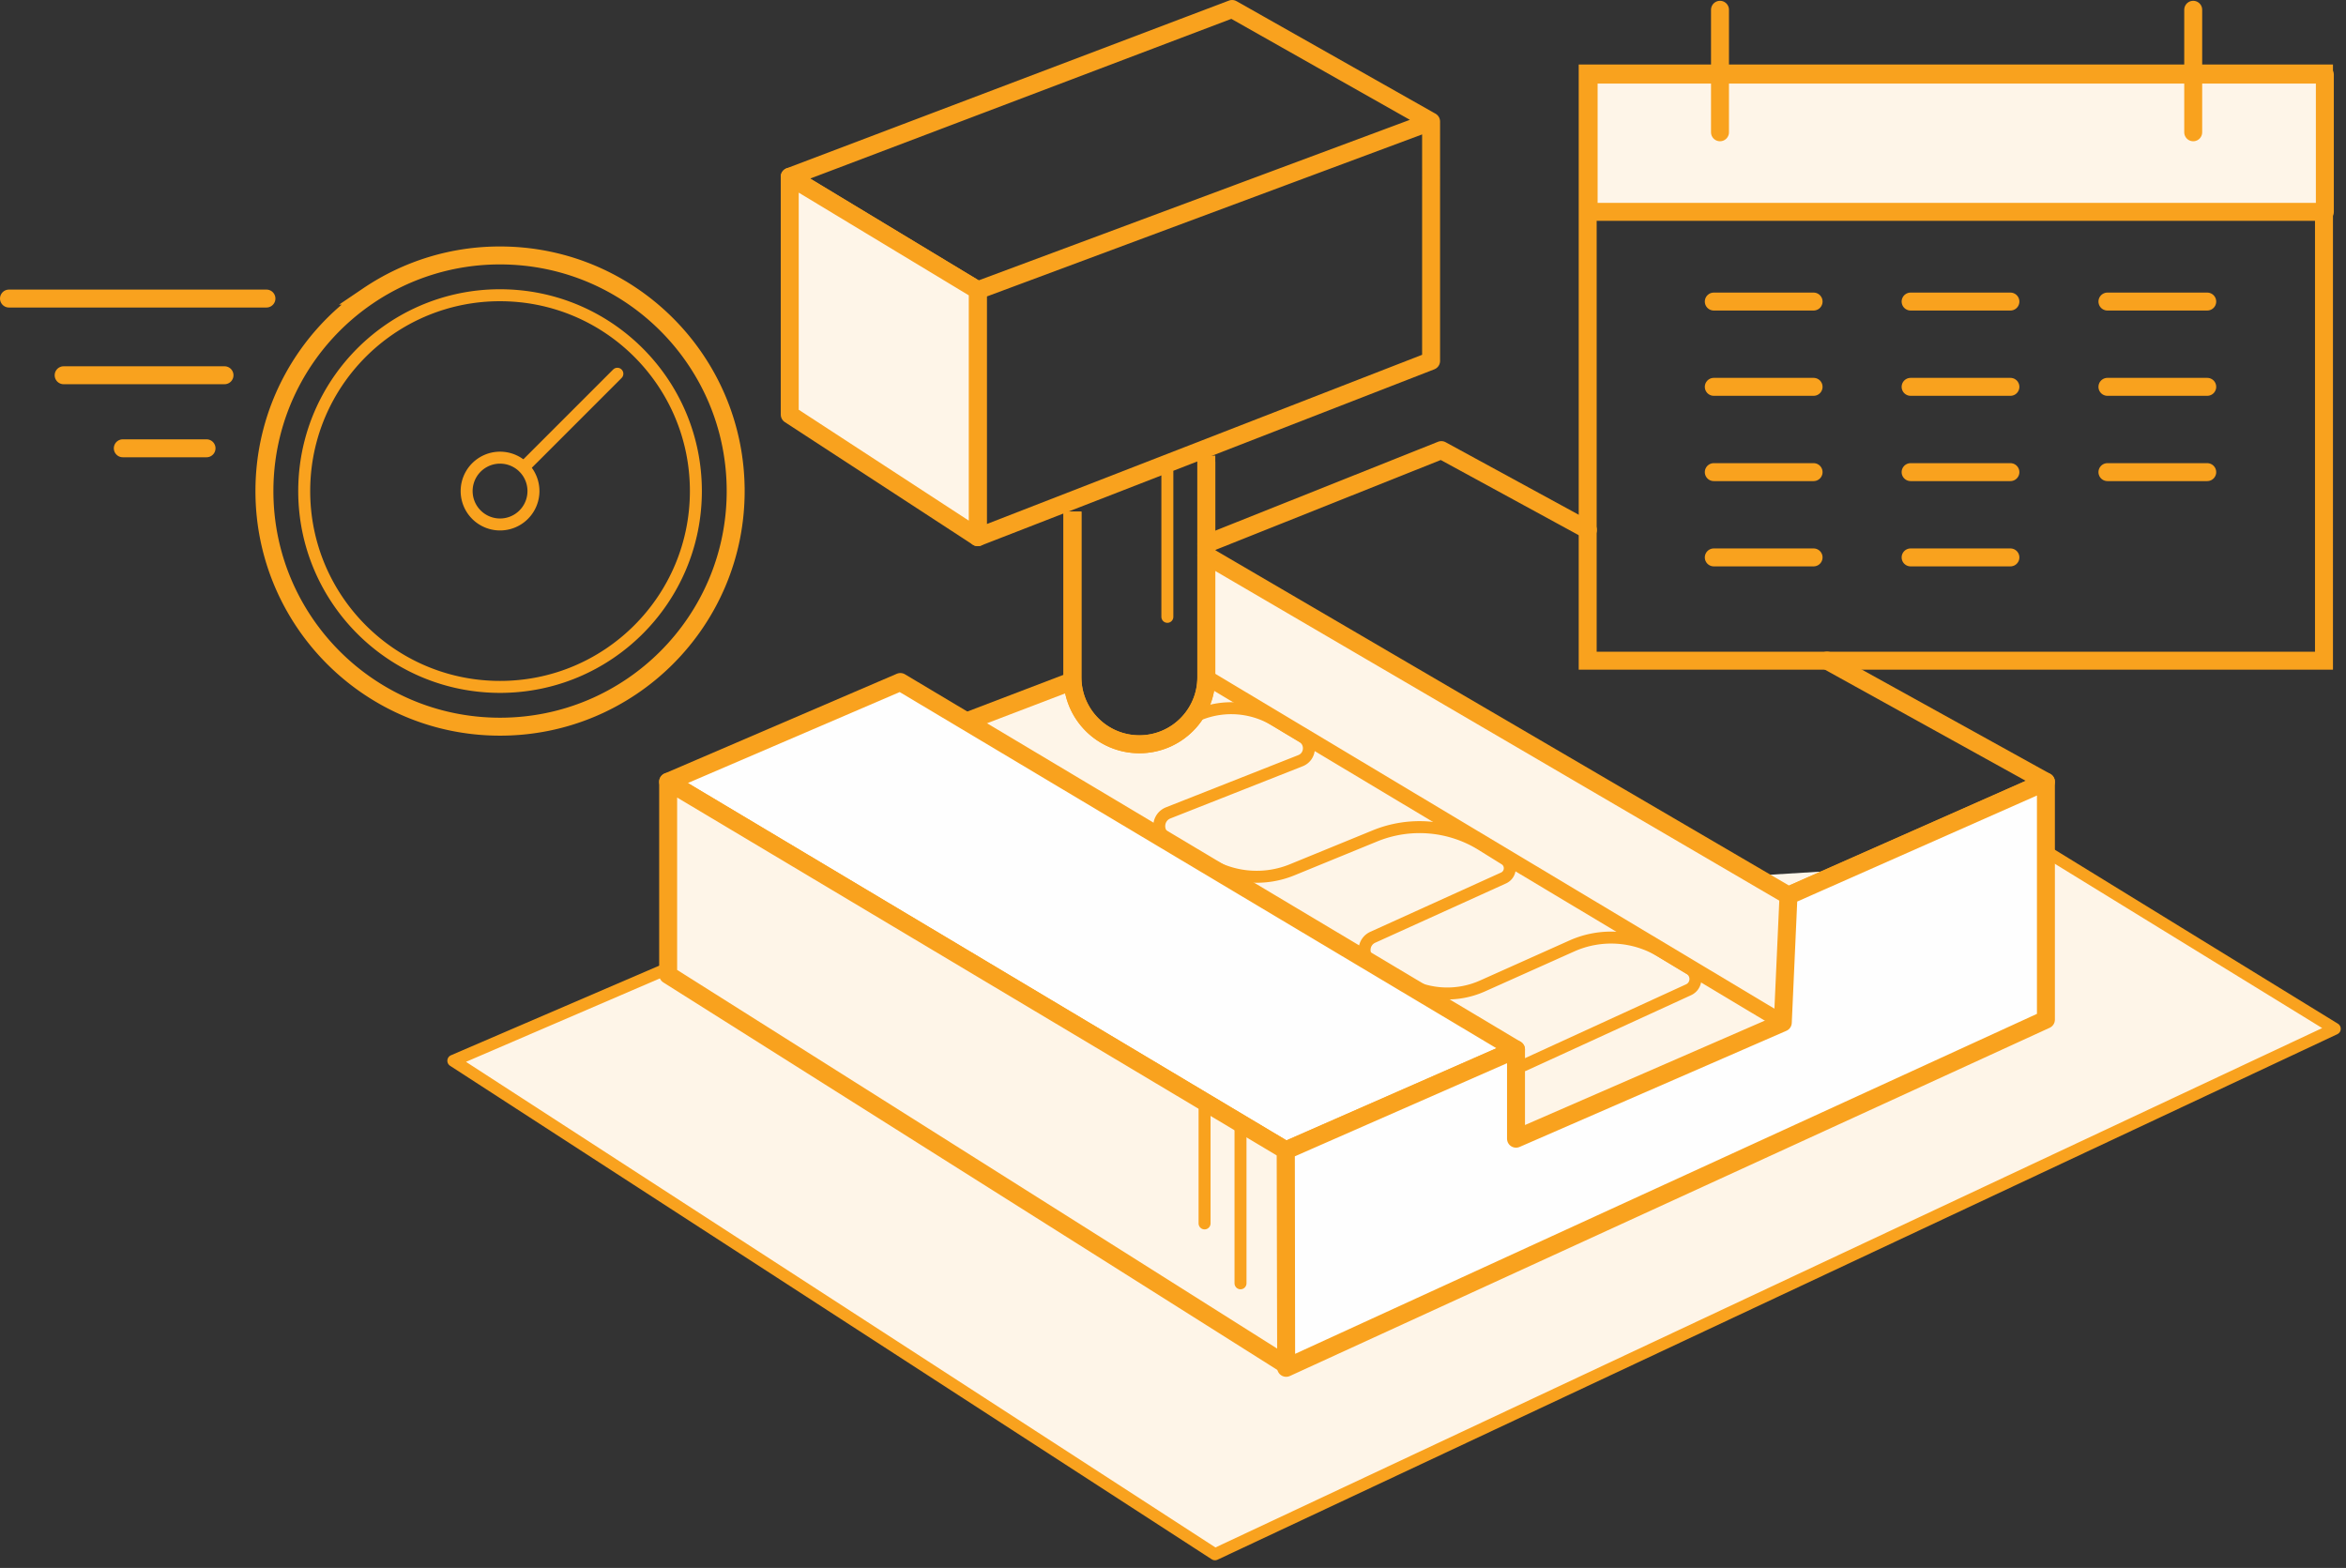 <svg xmlns="http://www.w3.org/2000/svg" width="392" height="262" viewBox="0 0 392 262">
    <rect x="0" y="0" width="392" height="262" fill="#333333" stroke="none"/>
    <defs>
        <path id="a" d="M0 262.44h391.123V1.72H0z"/>
    </defs>
    <g fill="none" fill-rule="evenodd">
        <path fill="#FEF5E8" d="M125.329 156.639l-49.58 21.335 127.267 82.467 187.107-87.81-47.724-29.33z"/>
        <path stroke="#F9A21E" stroke-linejoin="round" stroke-width="2" d="M342.398 142.582l47.725 29.329-187.108 87.81-127.267-82.467 49.581-21.335"/>
        <path fill="#FEF5E8" d="M253.315 190.28v-15.06l-91.75-55.267 17.655-6.111a11.138 11.138 0 0 0 3.253 7.25 11.145 11.145 0 0 0 7.908 3.275c6.178 0 11.183-5.006 11.183-11.183v-.69l96.33 58.378-44.579 19.408z"/>
        <path fill="#FEF5E8" d="M201.569 113.18l96.324 57.691.938-21.204L201.569 92.8"/>
        <path stroke="#F9A21E" stroke-linejoin="round" stroke-width="2.544" d="M201.569 113.18l96.324 57.691.938-21.204L201.569 92.8"/>
        <path stroke="#F9A21E" stroke-linecap="round" stroke-linejoin="round" stroke-width="3" d="M265.324 88.555l-24.485-13.343-39.27 15.67M201.569 92.8l97.27 56.858 43.019-19.032-36.57-20.238"/>
        <path fill="#FEFEFE" d="M253.314 175.364l-38.455 16.874-103.215-61.611 38.8-16.663z"/>
        <path stroke="#F9A21E" stroke-linecap="round" stroke-linejoin="round" stroke-width="3" d="M253.314 175.364l-38.455 16.874-103.215-61.611 38.8-16.663z"/>
        <path fill="#FEF5E8" d="M111.644 130.627V162.9l103.263 65.172-.048-35.835z"/>
        <path stroke="#F9A21E" stroke-linejoin="round" stroke-width="3" d="M111.644 130.627V162.9l103.263 65.172-.048-35.835z"/>
        <path stroke="#F9A21E" stroke-width="3" d="M201.569 77.13v36.05c0 6.177-5.007 11.184-11.185 11.184-6.176 0-11.184-5.007-11.184-11.184V85.484"/>
        <path stroke="#F9A21E" stroke-width="3" d="M179.199 85.485v27.699c0 .219.01.439.022.657a11.139 11.139 0 0 0 3.253 7.251 11.142 11.142 0 0 0 7.908 3.275c6.177 0 11.183-5.005 11.183-11.183V76.128"/>
        <path fill="#FEFEFE" d="M341.858 130.627v39.752l-126.95 58.185-.05-36.326 38.457-16.874v14.913l44.578-19.405.953-21.22z"/>
        <path stroke="#F9A21E" stroke-linecap="round" stroke-linejoin="round" stroke-width="3" d="M341.858 130.627v39.752l-126.95 58.185-.05-36.326 38.457-16.874v14.913l44.578-19.405.953-21.22zM163.376 48.505v41.258l75.75-29.45V20.304zM239.125 20.304L205.875 1.5l-73.916 28.03 31.417 18.975z"/>
        <path fill="#FEF5E8" d="M163.376 89.763L131.96 69.278V29.53l31.417 18.975z"/>
        <path stroke="#F9A21E" stroke-linejoin="round" stroke-width="3" d="M163.376 89.763L131.96 69.278V29.53l31.417 18.975z"/>
        <path stroke="#F9A21E" stroke-width="3" d="M265.292 110.399h123.029V12.273H265.292zM122.926 82.057c0 21.744-17.627 39.371-39.37 39.371-21.745 0-39.373-17.627-39.373-39.37 0-13.59 6.886-25.573 17.36-32.648a39.181 39.181 0 0 1 22.012-6.724c21.744 0 39.371 17.627 39.371 39.371z"/>
        <path stroke="#F9A21E" stroke-linecap="round" stroke-linejoin="round" stroke-width="2" d="M116.277 82.057c0 18.072-14.65 32.723-32.722 32.723-18.072 0-32.723-14.65-32.723-32.723 0-11.295 5.723-21.253 14.427-27.134a32.573 32.573 0 0 1 18.296-5.588c18.072 0 32.722 14.65 32.722 32.722z"/>
        <path stroke="#F9A21E" stroke-linecap="round" stroke-linejoin="round" stroke-width="2" d="M89.137 82.057a5.582 5.582 0 1 1-11.164 0 5.582 5.582 0 0 1 11.164 0z"/>
        <path stroke="#F9A21E" stroke-linejoin="round" stroke-width="3" d="M179.217 113.789l-18.187 6.945"/>
        <path fill="#FEF5E8" d="M265.249 35.212h122.816"/>
        <path stroke="#F9A21E" stroke-linejoin="round" stroke-width="2.544" d="M265.249 35.212h122.816"/>
        <path stroke="#F9A21E" stroke-linecap="round" stroke-linejoin="round" stroke-width="3" d="M286.363 50.39h16.675M319.25 50.39h16.675M352.138 50.39h16.675M286.363 64.641h16.675M319.25 64.641h16.675M352.138 64.641h16.675M286.363 78.892h16.675M319.25 78.892h16.675M352.138 78.892h16.675M286.363 93.143h16.675M319.25 93.143h16.675"/>
        <path fill="#FEF5E8" d="M265.451 35.397h123.015V12.469H265.451z"/>
        <path stroke="#F9A21E" stroke-linejoin="round" stroke-width="3" d="M265.451 35.397h123.015V12.469H265.451z"/>
        <path stroke="#F9A21E" stroke-linecap="round" stroke-linejoin="round" stroke-width="2" d="M254.638 178l27.499-12.605c1.448-.664 1.562-2.676.2-3.5l-4.815-2.908a16.08 16.08 0 0 0-14.884-.914l-14.923 6.68a14.416 14.416 0 0 1-13.394-.85l-5.186-3.16c-1.604-.977-1.46-3.352.251-4.128l21.837-9.9c1.304-.591 1.422-2.398.206-3.152l-3.831-2.381a19.697 19.697 0 0 0-17.862-1.5l-13.825 5.66a15.648 15.648 0 0 1-13.902-1.018l-7.138-4.228c-1.706-1.011-1.504-3.542.341-4.271l22.085-8.713c1.719-.677 1.914-3.032.33-3.984l-4.598-2.762a14.176 14.176 0 0 0-12.442-1.06"/>
        <path stroke="#F9A21E" stroke-linecap="round" stroke-linejoin="round" stroke-width="3" d="M287.399 22.103V1.634M366.47 22.103V1.634M37.514 62.704H10.634M34.51 74.91H20.518M44.52 49.887H1.5"/>
        <path stroke="#F9A21E" stroke-linecap="round" stroke-linejoin="round" stroke-width="2" d="M87.558 78.053l15.6-15.6M195.058 78.829v24.246M207.28 188.094v26.347M201.274 184.09v20.343"/>
    </g>
</svg>
